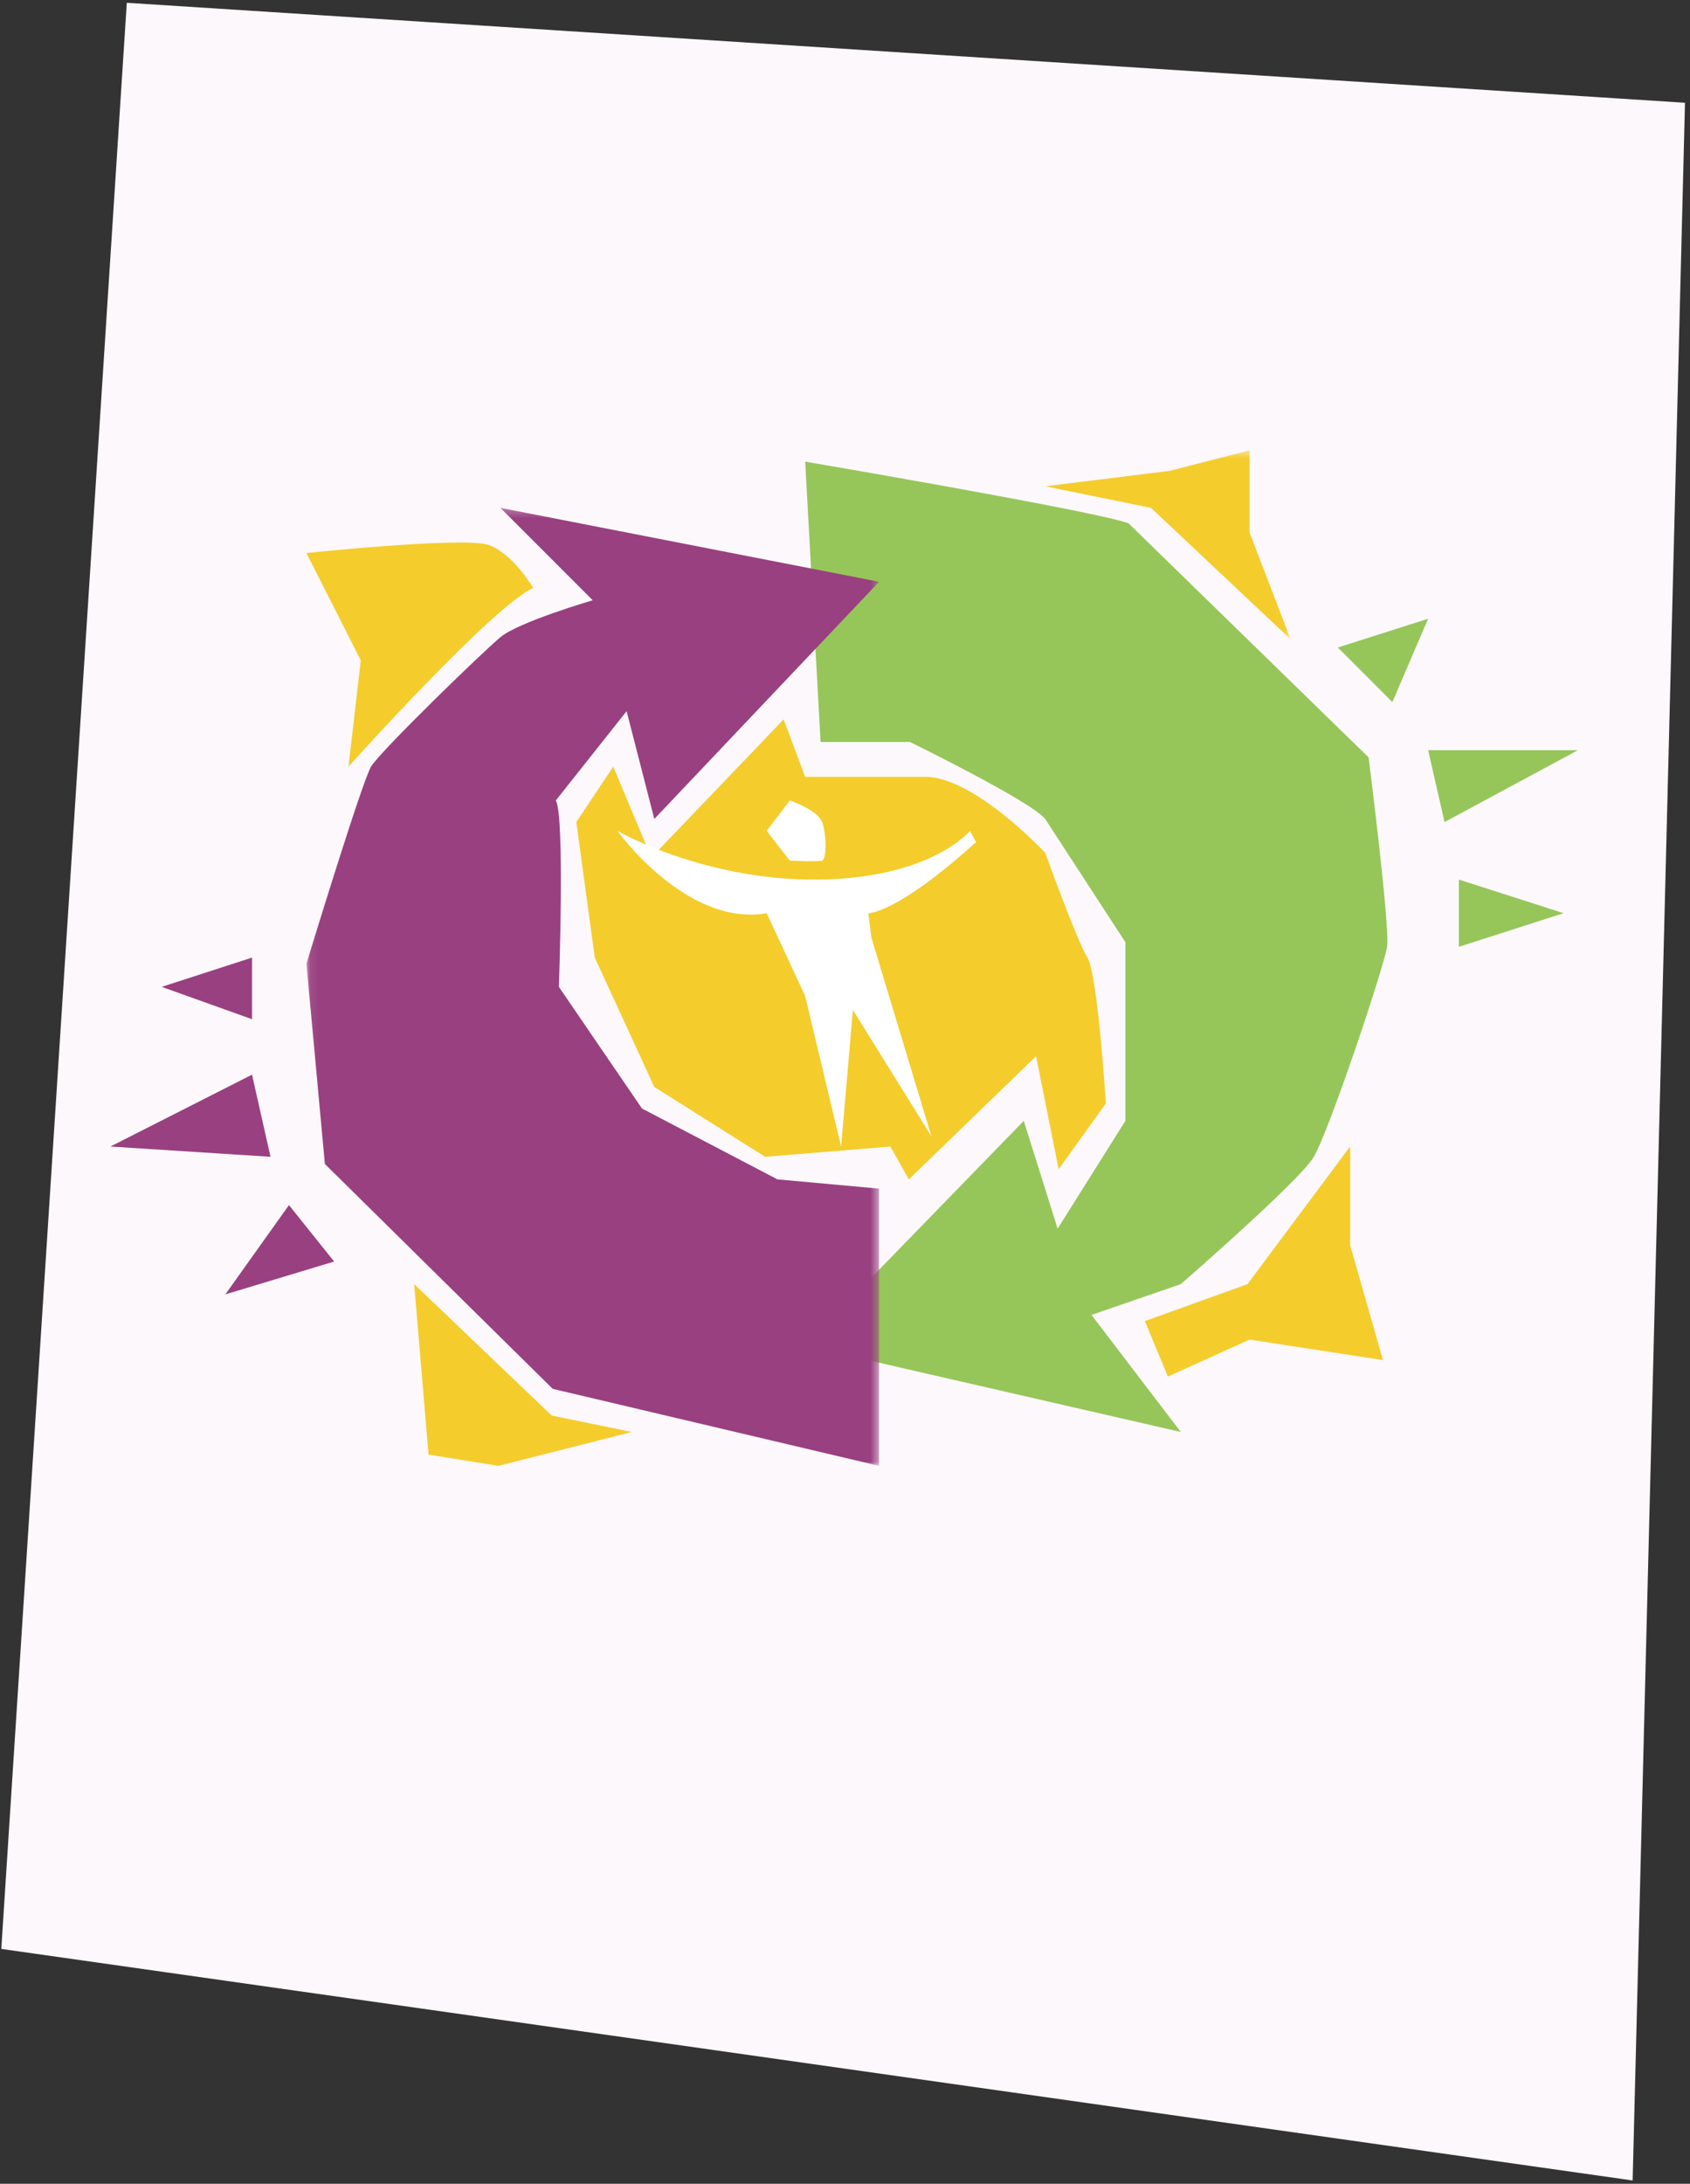<svg xmlns="http://www.w3.org/2000/svg" width="199" height="257" viewBox="0 0 199 257" xmlns:xlink="http://www.w3.org/1999/xlink">
  <rect x="0" y="0" width="199" height="257" fill="#333333" stroke="none"/>
  <defs>
    <polygon id="a" points=".081 113 67.511 113 67.511 .253 .081 .253"/>
    <polygon id="c" points="28.97 .486 .075 .486 .075 22.722 28.97 22.722"/>
  </defs>
  <g fill="none" fill-rule="evenodd">
    <polygon fill="#FCF8FB" fill-rule="nonzero" points="14.93 .328 .152 229.363 192.246 256.613 198.41 12.094"/>
    <g transform="translate(13 52)">
      <path fill="#96C65A" fill-rule="nonzero" d="M81.811,2.329 L83.624,35.319 L94.137,35.319 C94.137,35.319 108.249,42.207 110.075,44.382 L119.514,58.884 L119.514,79.91 L111.538,92.599 L107.551,79.91 L81.811,106.375 L126.04,116.526 L115.526,102.75 L126.04,99.124 C126.04,99.124 139.816,87.161 141.628,84.261 C143.441,81.36 149.967,61.784 150.329,59.427 C150.692,57.071 148.154,37.132 148.154,37.132 L119.877,9.58 C115.889,8.129 81.811,2.329 81.811,2.329"/>
      <g transform="translate(23 7.514)">
        <mask id="b" fill="white">
          <use xlink:href="#a"/>
        </mask>
        <path fill="#994080" fill-rule="nonzero" d="M22.92,0.253 L33.796,11.129 C33.796,11.129 25.095,13.667 22.92,15.479 C20.745,17.292 8.781,28.893 7.694,30.705 C6.606,32.518 0.081,53.907 0.081,53.907 L2.256,77.472 L29.083,103.936 L67.511,113 L67.511,80.372 L55.548,79.284 L39.596,70.946 L29.808,56.626 C29.808,56.626 30.533,36.506 29.446,34.693 L37.784,24.18 L41.046,36.868 L67.511,8.954 L22.92,0.253 Z" mask="url(#b)"/>
      </g>
      <g transform="translate(110 .514)">
        <mask id="d" fill="white">
          <use xlink:href="#c"/>
        </mask>
        <polygon fill="#F4CC2C" fill-rule="nonzero" points=".075 4.716 14.711 2.903 24.136 .486 24.136 10.154 28.97 22.722 12.535 7.254" mask="url(#d)"/>
      </g>
      <polygon fill="#96C65A" fill-rule="nonzero" points="144.529 24.202 150.951 30.624 155.162 20.818"/>
      <polygon fill="#96C65A" fill-rule="nonzero" points="155.163 36.286 157.097 44.745 172.806 36.286"/>
      <polygon fill="#96C65A" fill-rule="nonzero" points="158.788 59.428 158.788 51.513 171.114 55.47"/>
      <polygon fill="#F4CC2C" fill-rule="nonzero" points="145.979 82.932 145.979 94.533 149.846 108.067 134.136 105.651 124.523 110.001 121.81 103.475 133.895 99.125"/>
      <polygon fill="#F4CC2C" fill-rule="nonzero" points="35.77 99.125 51.963 114.593 61.389 116.526 45.679 120.514 37.462 119.185"/>
      <path fill="#F4CC2C" fill-rule="nonzero" d="M29.486,25.721 L28.036,38.219 C28.036,38.219 44.954,19.368 49.787,17.193 C49.787,17.193 47.37,13.084 44.47,12.117 C41.57,11.151 23.081,13.084 23.081,13.084 L29.486,25.721 Z"/>
      <polygon fill="#994080" fill-rule="nonzero" points="6.042 64.141 16.676 60.697 16.676 67.948"/>
      <polygon fill="#994080" fill-rule="nonzero" points="0 82.932 16.676 74.473 18.852 84.14"/>
      <polygon fill="#994080" fill-rule="nonzero" points="13.534 100.333 21.026 89.824 26.343 96.466"/>
      <path fill="#F4CC2C" fill-rule="nonzero" d="M59.213,38.22 L54.863,44.746 L57.038,60.697 L64.047,75.923 L77.098,84.14 L91.841,82.932 L94.016,86.799 L109,72.298 L111.659,85.591 L117.218,77.857 C117.218,77.857 116.251,62.63 115.043,60.697 C113.834,58.763 110.074,48.371 110.074,48.371 C110.074,48.371 101.75,39.428 95.949,39.428 L81.811,39.428 L79.273,32.661 L63.696,48.926 L59.213,38.22 Z"/>
      <path fill="#FFFFFF" fill-rule="nonzero" d="M79.998,42.208 C79.998,42.208 83.261,43.296 83.805,44.746 C84.348,46.196 84.348,49.096 83.805,49.277 C83.261,49.459 79.998,49.277 79.998,49.277 L77.279,45.783 L79.998,42.208 Z"/>
      <path fill="#FFFFFF" fill-rule="nonzero" d="M59.697,45.783 C59.697,45.783 67.853,57.132 77.279,55.471 L81.811,65.229 L86.04,82.932 L87.43,66.86 L96.674,81.724 L89.606,58.341 L89.243,55.471 C89.243,55.471 92.505,55.622 101.931,47.102 L101.207,45.783 C101.207,45.783 96.674,51.392 83.26,51.513 C69.847,51.634 59.697,45.783 59.697,45.783"/>
    </g>
  </g>
</svg>
